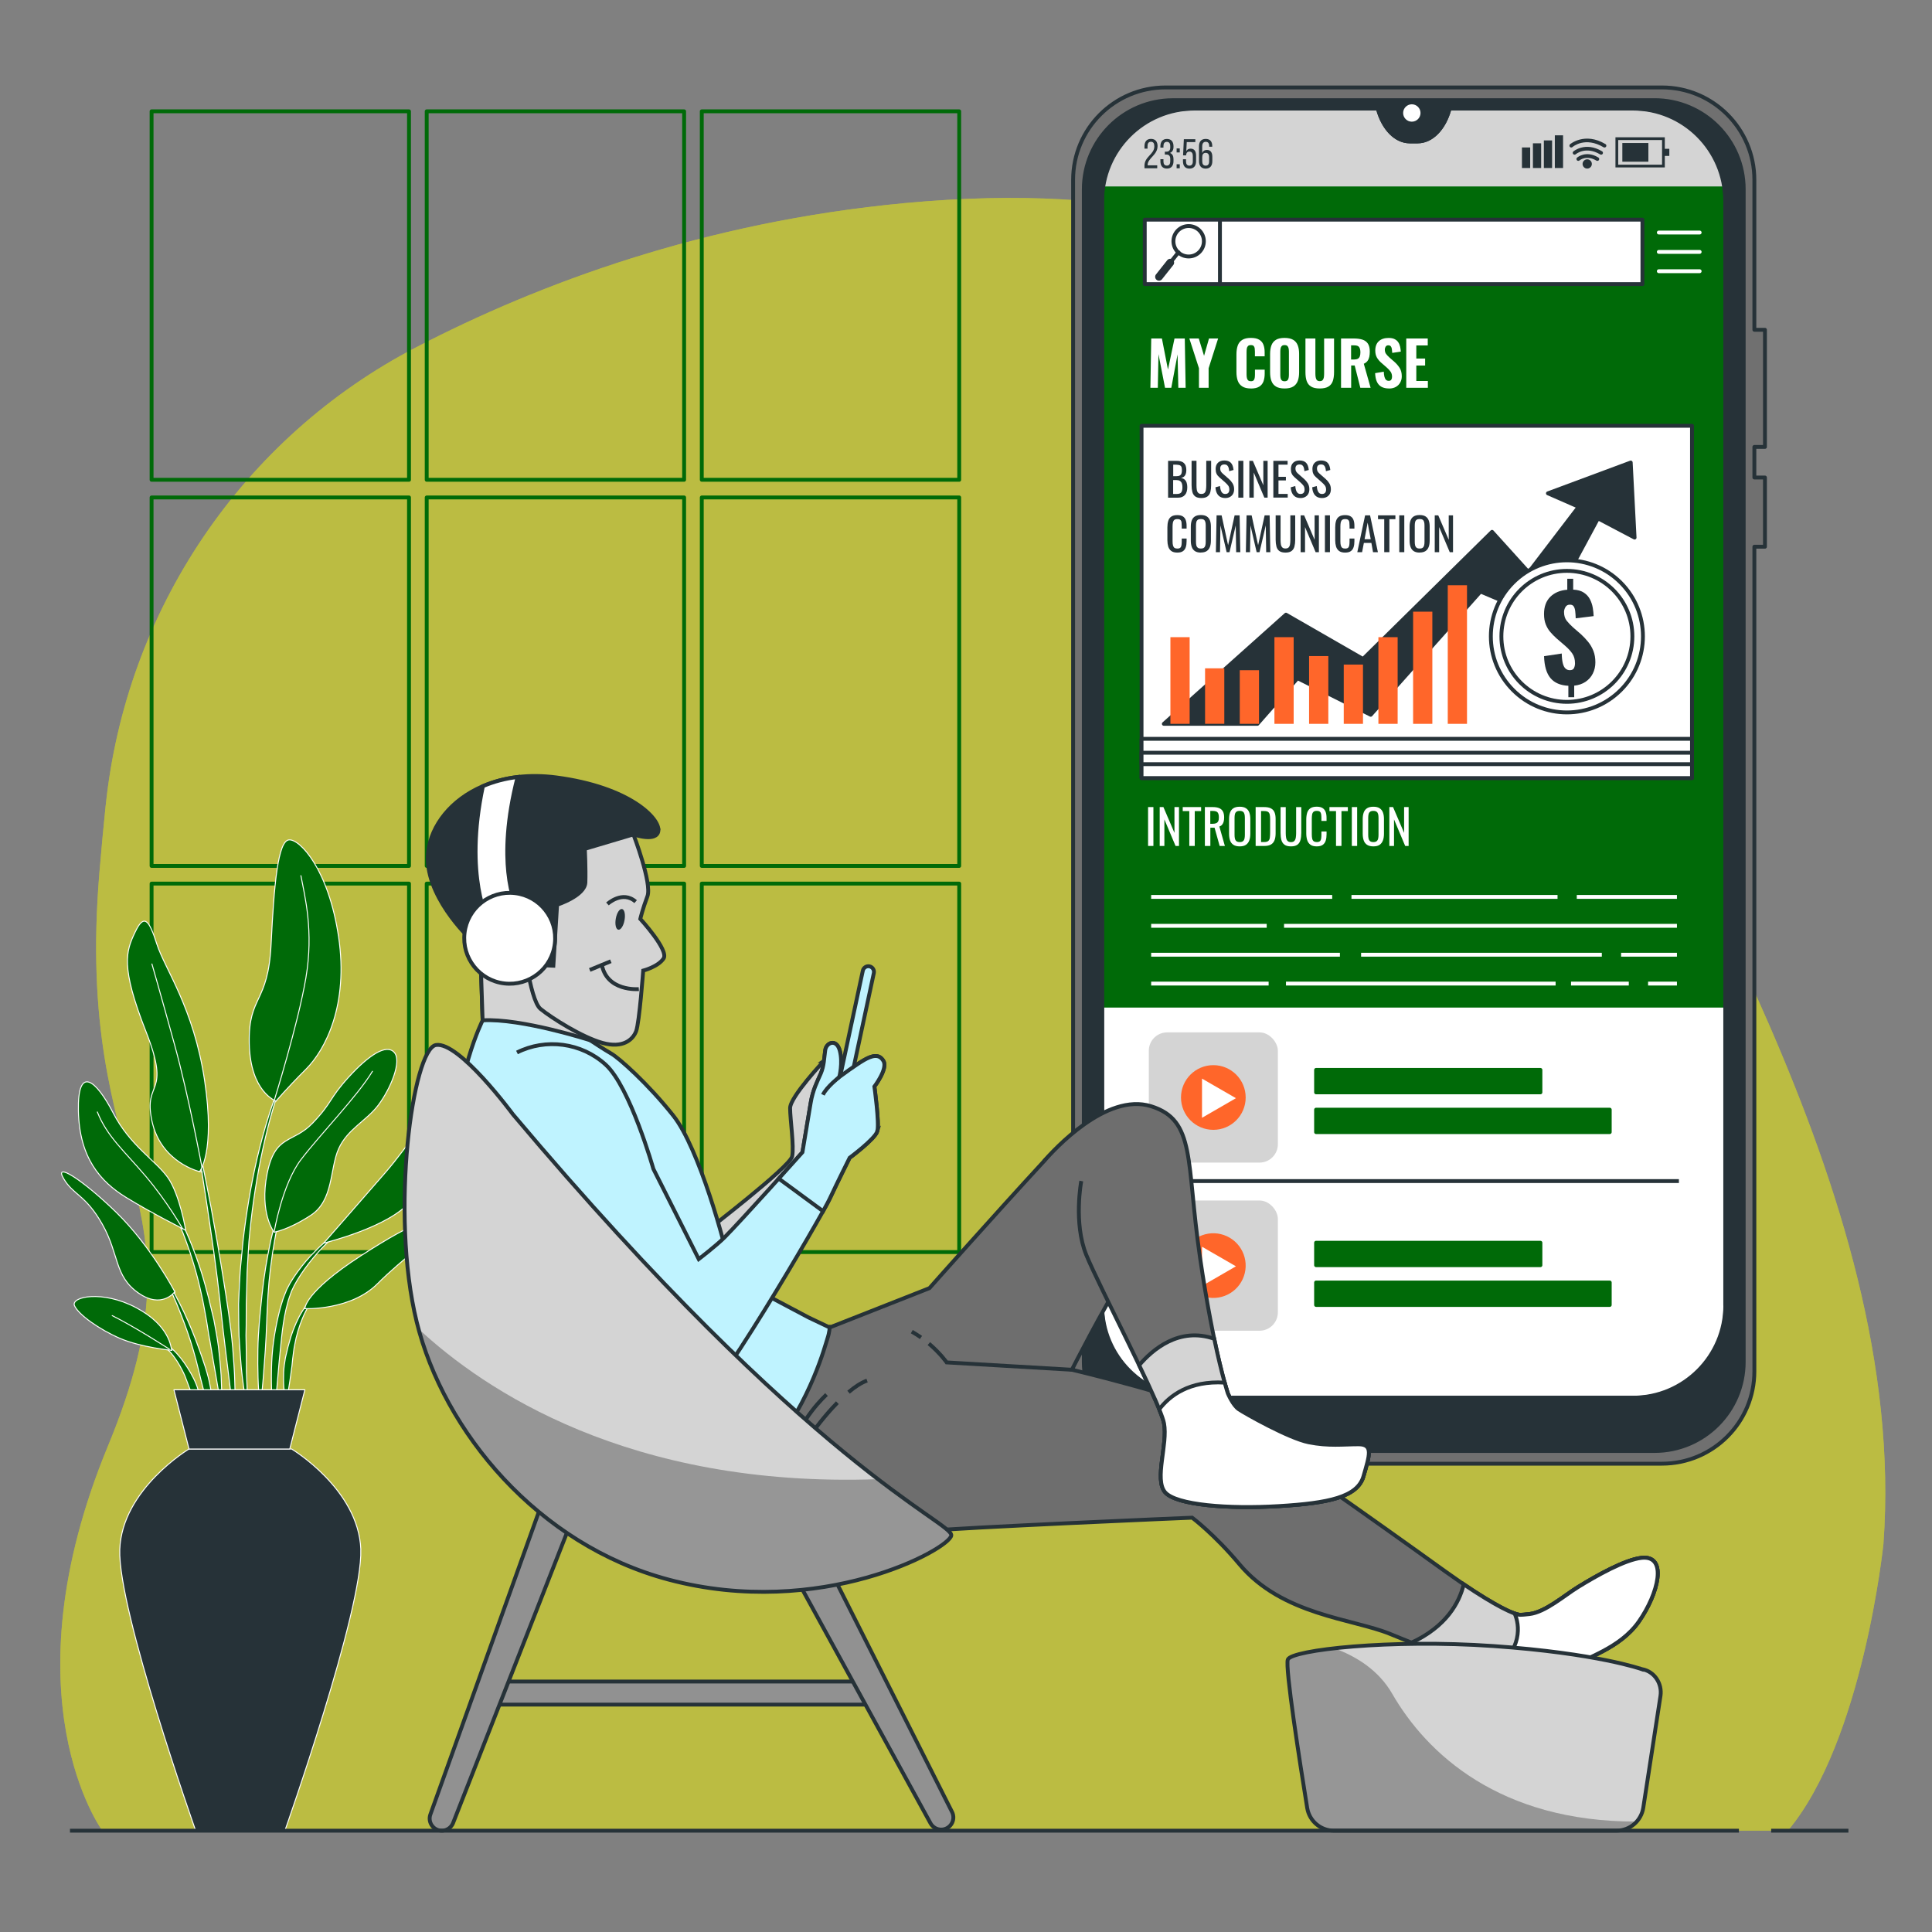 <?xml version="1.0" encoding="UTF-8"?>
<svg id="Floor" xmlns="http://www.w3.org/2000/svg" viewBox="0 0 500 500">
  <rect x="0" y="0" width="500" height="500" fill="#808080" stroke="none"/>
  <defs>
    <style>
      .cls-1 {
        fill: #bff3ff;
      }

      .cls-1, .cls-2, .cls-3, .cls-4, .cls-5, .cls-6, .cls-7, .cls-8, .cls-9, .cls-10 {
        stroke-miterlimit: 10;
      }

      .cls-1, .cls-2, .cls-3, .cls-5, .cls-6, .cls-11, .cls-12, .cls-7, .cls-13, .cls-14, .cls-15, .cls-10, .cls-16 {
        stroke: #263238;
      }

      .cls-2, .cls-17, .cls-18, .cls-11, .cls-9 {
        fill: #fff;
      }

      .cls-3, .cls-19, .cls-15, .cls-20, .cls-16 {
        fill: #263238;
      }

      .cls-4, .cls-19, .cls-18, .cls-21, .cls-8, .cls-9 {
        stroke: #fff;
      }

      .cls-4, .cls-22, .cls-7, .cls-13, .cls-14 {
        fill: none;
      }

      .cls-23 {
        fill: #ff662a;
      }

      .cls-5 {
        fill: #919191;
      }

      .cls-24 {
        opacity: .29;
      }

      .cls-19, .cls-18, .cls-11, .cls-22, .cls-21, .cls-12, .cls-13, .cls-14, .cls-25, .cls-15, .cls-16 {
        stroke-linejoin: round;
      }

      .cls-19, .cls-18, .cls-11, .cls-22, .cls-21, .cls-13, .cls-14, .cls-25, .cls-15 {
        stroke-linecap: round;
      }

      .cls-19, .cls-21, .cls-8 {
        stroke-width: .25px;
      }

      .cls-6, .cls-26 {
        fill: #d4d4d4;
      }

      .cls-27 {
        opacity: .7;
      }

      .cls-27, .cls-28 {
        fill: #bbbd42;
      }

      .cls-22, .cls-25 {
        stroke: #006a08;
      }

      .cls-21, .cls-8, .cls-25, .cls-29 {
        fill: #006a08;
      }

      .cls-12 {
        fill: #707070;
      }

      .cls-13 {
        stroke-width: 2px;
      }

      .cls-10 {
        fill: #6e6e6e;
      }
    </style>
  </defs>
  <g>
    <path class="cls-28" d="M27.35,208.53c5.22-50.56,35.34-95.31,80.46-118.71,31.8-16.5,74.51-32.39,126.29-37.25,119.92-11.24,153.64,50.22,173.88,105.68,20.24,55.46,86.19,149.15,79.45,241.33,0,0-5.25,50.97-24.73,74.2H26.49s-25.48-34.48,1.5-99.68c26.98-65.21-8.99-68.2-2.25-148.4,.51-6.12,1.05-11.83,1.6-17.17Z"/>
    <path class="cls-27" d="M27.35,208.53c5.22-50.56,35.34-95.31,80.46-118.71,31.8-16.5,74.51-32.39,126.29-37.25,119.92-11.24,153.64,50.22,173.88,105.68,20.24,55.46,86.19,149.15,79.45,241.33,0,0-5.25,50.97-24.73,74.2H26.49s-25.48-34.48,1.5-99.68c26.98-65.21-8.99-68.2-2.25-148.4,.51-6.12,1.05-11.83,1.6-17.17Z"/>
  </g>
  <g>
    <rect class="cls-22" x="39.23" y="28.81" width="66.62" height="95.36"/>
    <rect class="cls-22" x="110.43" y="28.81" width="66.62" height="95.36"/>
    <rect class="cls-22" x="181.62" y="28.81" width="66.62" height="95.36"/>
    <rect class="cls-22" x="39.23" y="128.74" width="66.62" height="95.36"/>
    <rect class="cls-22" x="110.43" y="128.74" width="66.62" height="95.36"/>
    <rect class="cls-22" x="181.62" y="128.74" width="66.62" height="95.36"/>
    <rect class="cls-22" x="39.23" y="228.68" width="66.62" height="95.36"/>
    <rect class="cls-22" x="110.43" y="228.68" width="66.62" height="95.36"/>
    <rect class="cls-22" x="181.62" y="228.68" width="66.62" height="95.36"/>
  </g>
  <g>
    <path class="cls-17" d="M446.52,43.18V346.63c0,8.33-6.75,15.08-15.08,15.08h-131.12c-8.33,0-15.08-6.75-15.08-15.08V43.17c0-8.32,6.75-15.07,15.07-15.07h56.28l.05,.17c1.4,5.05,4.63,8.33,8.21,8.33h2.05c3.58,0,6.81-3.28,8.21-8.33l.05-.17h56.26c8.33,0,15.08,6.75,15.08,15.08Z"/>
    <path class="cls-29" d="M446.52,260.77V43.18c0-8.33-6.75-15.08-15.08-15.08h-56.26l-.05,.17c-1.4,5.05-4.63,8.33-8.21,8.33h-2.05c-3.58,0-6.81-3.28-8.21-8.33l-.05-.17h-56.28c-8.32,0-15.07,6.75-15.07,15.07v217.59h161.28Z"/>
    <path class="cls-26" d="M375.12,28.27c-1.4,5.05-4.63,8.33-8.21,8.33h-2.05c-3.58,0-6.81-3.28-8.21-8.33l-.05-.17h-47.43c-11.93,0-21.82,8.73-23.62,20.15h160.69c-1.81-11.42-11.7-20.15-23.62-20.15h-47.42l-.05,.17Z"/>
    <g>
      <path class="cls-12" d="M456.77,115.66v-30.31h-2.74V46.55c0-13.21-10.71-23.92-23.92-23.92h-128.47c-13.21,0-23.92,10.71-23.92,23.92V354.88c0,13.21,10.71,23.92,23.92,23.92h128.47c13.21,0,23.92-10.71,23.92-23.92V141.49h2.74v-17.91h-2.74v-7.92h2.74Zm-10.26,222.14c0,13.21-10.71,23.92-23.92,23.92h-113.44c-13.21,0-23.92-10.71-23.92-23.92V52.01c0-13.21,10.71-23.91,23.92-23.91h47.43l.05,.17c1.4,5.05,4.63,8.33,8.21,8.33h2.05c3.58,0,6.81-3.28,8.21-8.33l.05-.17h47.42c13.21,0,23.92,10.71,23.92,23.91V337.8Z"/>
      <path class="cls-16" d="M428.2,25.93h-124.64c-12.74,0-23.07,10.33-23.07,23.07V352.44c0,12.74,10.33,23.07,23.07,23.07h124.64c12.74,0,23.07-10.33,23.07-23.07V48.99c0-12.74-10.33-23.07-23.07-23.07Zm18.32,312.72c0,12.74-10.33,23.07-23.07,23.07h-115.14c-12.74,0-23.07-10.33-23.07-23.07V51.16c0-12.74,10.32-23.06,23.06-23.06h48.29l.05,.17c1.4,5.05,4.63,8.33,8.21,8.33h2.05c3.58,0,6.81-3.28,8.21-8.33l.05-.17h48.28c12.74,0,23.07,10.33,23.07,23.07V338.65Z"/>
      <path class="cls-17" d="M367.63,29.24c0-1.24-1.01-2.25-2.25-2.25s-2.25,1.01-2.25,2.25,1.01,2.25,2.25,2.25,2.25-1.01,2.25-2.25Z"/>
      <g>
        <g>
          <path class="cls-20" d="M299.57,37.85c0,2.27-2.55,3.09-2.56,4.82v.12h2.48v.76h-3.3v-.65c0-2.43,2.55-2.91,2.55-5.03,0-.77-.26-1.18-.88-1.18s-.88,.44-.88,1.11v.67h-.79v-.61c0-1.15,.53-1.92,1.69-1.92s1.7,.75,1.7,1.91Z"/>
          <path class="cls-20" d="M303.7,37.84v.19c0,.78-.31,1.32-.91,1.55,.63,.24,.91,.81,.91,1.56v.58c0,1.15-.54,1.91-1.7,1.91s-1.69-.75-1.69-1.91v-.52h.79v.57c0,.68,.28,1.09,.88,1.09s.88-.4,.88-1.16v-.58c0-.74-.31-1.1-.95-1.12h-.45v-.75h.5c.56-.02,.9-.38,.9-1.03v-.34c0-.78-.27-1.17-.88-1.17s-.88,.42-.88,1.1v.39h-.79v-.34c0-1.15,.54-1.9,1.69-1.9s1.7,.74,1.7,1.9Z"/>
          <path class="cls-20" d="M305.32,38.41v1.04h-.81v-1.04h.81Zm0,4.1v1.04h-.81v-1.04h.81Z"/>
          <path class="cls-20" d="M307.02,39.09c.24-.41,.61-.62,1.12-.62,.97,0,1.4,.71,1.4,1.79v1.47c0,1.15-.55,1.91-1.7,1.91s-1.69-.75-1.69-1.91v-.51h.79v.56c0,.68,.28,1.09,.88,1.09s.88-.41,.88-1.09v-1.46c0-.68-.28-1.09-.88-1.09-.46,0-.77,.26-.85,.81v.17h-.79l.2-4.19h2.97v.75h-2.22l-.12,2.31Z"/>
          <path class="cls-20" d="M313.73,37.83v.14h-.79v-.19c0-.68-.28-1.08-.89-1.08s-.92,.41-.92,1.22v1.69c.2-.52,.61-.81,1.22-.81,.97,0,1.4,.7,1.4,1.79v1.14c0,1.15-.57,1.91-1.72,1.91s-1.73-.75-1.73-1.91v-3.84c0-1.19,.54-1.94,1.73-1.94s1.7,.73,1.7,1.88Zm-2.59,2.82v1.13c0,.68,.28,1.09,.89,1.09s.89-.41,.89-1.09v-1.13c0-.68-.29-1.09-.89-1.09s-.89,.41-.89,1.09Z"/>
        </g>
        <g>
          <rect class="cls-20" x="393.88" y="38.16" width="2.13" height="5.32"/>
          <rect class="cls-20" x="396.72" y="37.09" width="2.13" height="6.39"/>
          <rect class="cls-20" x="399.55" y="36.34" width="2.13" height="7.14"/>
          <rect class="cls-20" x="402.39" y="35.02" width="2.13" height="8.46"/>
          <g>
            <path class="cls-20" d="M430.85,43.33h-12.77v-7.8h12.77v7.8Zm-12.06-.71h11.35v-6.38h-11.35v6.38Z"/>
            <rect class="cls-20" x="419.86" y="37.01" width="6.74" height="4.84"/>
            <rect class="cls-20" x="430.41" y="38.51" width="1.61" height="1.84"/>
          </g>
          <path class="cls-20" d="M413.4,41.64c-.08,0-.17-.02-.24-.07-2.6-1.54-4.32-.11-4.39-.05-.2,.17-.5,.15-.67-.05-.17-.2-.15-.5,.04-.67,.09-.08,2.29-1.96,5.5-.05,.23,.13,.3,.43,.17,.65-.09,.15-.25,.23-.41,.23Z"/>
          <path class="cls-20" d="M414.36,40.03c-.08,0-.17-.02-.24-.07-3.76-2.23-6.28-.07-6.31-.05-.2,.18-.5,.15-.67-.04-.17-.2-.16-.5,.04-.67,.03-.03,3.08-2.64,7.43-.05,.23,.13,.3,.43,.17,.65-.09,.15-.25,.23-.41,.23Z"/>
          <path class="cls-20" d="M415.24,38.18c-.08,0-.17-.02-.24-.07-4.76-2.83-7.92-.17-8.05-.05-.2,.17-.5,.15-.67-.05-.17-.2-.15-.5,.04-.67,.04-.03,3.8-3.25,9.17-.05,.23,.13,.3,.43,.17,.65-.09,.15-.25,.23-.41,.23Z"/>
          <path class="cls-20" d="M411.97,42.43c0,.66-.54,1.2-1.2,1.2s-1.2-.54-1.2-1.2,.54-1.2,1.2-1.2,1.2,.54,1.2,1.2Z"/>
        </g>
      </g>
    </g>
    <g>
      <rect class="cls-11" x="295.43" y="110.19" width="142.46" height="91.17"/>
      <rect class="cls-11" x="295.43" y="191.21" width="142.46" height="10.16"/>
      <rect class="cls-11" x="295.43" y="194.81" width="142.46" height="2.96"/>
      <g>
        <path class="cls-17" d="M297.72,100.36l.22-12.76h2.76l1.57,8.05,1.69-8.05h2.66l.22,12.76h-1.89l-.2-8.65-1.62,8.65h-1.62l-1.7-8.71-.17,8.71h-1.91Z"/>
        <path class="cls-17" d="M310.29,100.36v-5.06l-2.49-7.7h2.44l1.37,4.49,1.28-4.49h2.36l-2.46,7.7v5.06h-2.5Z"/>
        <path class="cls-17" d="M323.72,100.54c-.94,0-1.69-.18-2.24-.54-.55-.36-.94-.85-1.16-1.49-.22-.64-.33-1.37-.33-2.21v-4.58c0-.88,.11-1.64,.33-2.28,.22-.63,.61-1.13,1.16-1.47,.55-.35,1.3-.52,2.24-.52s1.63,.15,2.15,.46c.52,.3,.89,.74,1.1,1.29s.32,1.2,.32,1.94v1.07h-2.52v-1.2c0-.29-.02-.57-.05-.83-.03-.26-.12-.47-.26-.63-.14-.16-.39-.24-.73-.24s-.6,.08-.76,.25c-.16,.17-.26,.39-.3,.65-.04,.27-.06,.56-.06,.89v5.8c0,.36,.03,.67,.09,.94,.06,.27,.17,.47,.33,.61,.16,.14,.4,.21,.7,.21,.34,0,.58-.08,.72-.24,.14-.16,.23-.38,.27-.65,.04-.27,.06-.56,.06-.87v-1.24h2.52v1.06c0,.75-.11,1.4-.31,1.98-.21,.57-.57,1.02-1.09,1.35-.52,.33-1.24,.5-2.17,.5Z"/>
        <path class="cls-17" d="M332.44,100.54c-.93,0-1.67-.17-2.22-.5-.55-.34-.94-.82-1.17-1.44-.24-.62-.35-1.37-.35-2.24v-4.76c0-.87,.12-1.62,.35-2.24,.24-.62,.63-1.09,1.17-1.42,.55-.33,1.29-.49,2.22-.49s1.69,.17,2.24,.5c.55,.33,.94,.8,1.18,1.42,.24,.61,.35,1.36,.35,2.23v4.76c0,.87-.12,1.62-.35,2.24-.24,.62-.63,1.1-1.18,1.44-.55,.34-1.3,.5-2.24,.5Zm0-1.87c.34,0,.58-.08,.74-.23,.16-.15,.26-.36,.31-.61,.05-.26,.08-.53,.08-.83v-6.03c0-.29-.03-.57-.08-.82-.05-.25-.16-.45-.31-.61-.16-.15-.4-.23-.74-.23-.31,0-.55,.08-.71,.23-.16,.15-.26,.35-.31,.61-.05,.25-.08,.53-.08,.82v6.03c0,.29,.02,.57,.07,.83s.15,.46,.31,.61c.16,.15,.4,.23,.72,.23Z"/>
        <path class="cls-17" d="M341.55,100.54c-.97,0-1.72-.17-2.25-.5-.54-.33-.91-.81-1.13-1.43-.22-.62-.32-1.38-.32-2.28v-8.73h2.57v9.09c0,.31,.02,.62,.07,.93,.05,.3,.15,.55,.31,.74,.16,.19,.41,.28,.75,.28s.6-.09,.76-.28c.16-.19,.26-.44,.31-.74,.04-.3,.06-.61,.06-.93v-9.09h2.57v8.73c0,.89-.11,1.65-.32,2.28-.22,.62-.59,1.1-1.13,1.43-.54,.33-1.29,.5-2.25,.5Z"/>
        <path class="cls-17" d="M347.06,100.36v-12.76h3.31c.86,0,1.6,.1,2.21,.29,.61,.19,1.09,.54,1.42,1.03,.33,.49,.5,1.18,.5,2.05,0,.52-.04,.99-.13,1.39-.09,.4-.25,.76-.47,1.06-.23,.3-.54,.54-.95,.72l1.76,6.22h-2.66l-1.46-5.78h-.91v5.78h-2.6Zm2.6-7.32h.76c.42,0,.75-.07,.99-.2,.24-.14,.41-.34,.51-.62,.1-.28,.15-.62,.15-1.03,0-.59-.11-1.04-.32-1.35-.22-.31-.62-.46-1.21-.46h-.88v3.67Z"/>
        <path class="cls-17" d="M359.5,100.54c-.79,0-1.44-.14-1.97-.43-.53-.29-.92-.72-1.19-1.31-.27-.58-.42-1.33-.46-2.23l2.24-.38c.02,.52,.08,.96,.17,1.32,.09,.35,.23,.61,.41,.79,.18,.17,.41,.26,.69,.26,.34,0,.56-.1,.69-.32,.12-.21,.18-.45,.18-.72,0-.54-.13-.98-.39-1.35-.26-.36-.6-.73-1.02-1.09l-1.32-1.15c-.47-.4-.86-.85-1.16-1.35-.3-.5-.45-1.12-.45-1.86,0-1.05,.31-1.86,.92-2.42,.61-.56,1.46-.84,2.53-.84,.64,0,1.17,.1,1.57,.31,.41,.21,.73,.49,.95,.84,.23,.35,.38,.74,.47,1.15,.09,.42,.14,.83,.17,1.24l-2.22,.33c-.02-.39-.06-.73-.1-1.02-.05-.29-.14-.53-.28-.69-.14-.17-.35-.25-.64-.25-.3,0-.53,.11-.68,.34-.15,.23-.22,.48-.22,.75,0,.45,.1,.82,.31,1.11,.2,.29,.49,.59,.84,.91l1.29,1.13c.54,.46,.99,.99,1.38,1.58,.38,.59,.57,1.33,.57,2.2,0,.6-.14,1.14-.41,1.62-.27,.48-.65,.86-1.14,1.13-.49,.27-1.06,.41-1.73,.41Z"/>
        <path class="cls-17" d="M363.94,100.36v-12.76h5.56v1.8h-2.96v3.39h2.28v1.81h-2.28v4h2.99v1.76h-5.59Z"/>
      </g>
      <g>
        <path class="cls-17" d="M297.12,218.93v-10.06h1.38v10.06h-1.38Z"/>
        <path class="cls-17" d="M300.13,218.93v-10.06h.96l2.86,6.68v-6.68h1.17v10.06h-.89l-2.89-6.87v6.87h-1.19Z"/>
        <path class="cls-17" d="M307.79,218.93v-9.02h-1.7v-1.04h4.76v1.04h-1.65v9.02h-1.4Z"/>
        <path class="cls-17" d="M311.82,218.93v-10.06h2.03c.67,0,1.23,.09,1.66,.27,.44,.18,.76,.46,.98,.86,.21,.39,.32,.91,.32,1.55,0,.39-.04,.74-.12,1.06-.08,.32-.22,.59-.4,.81-.18,.22-.42,.38-.72,.48l1.43,5.04h-1.35l-1.32-4.72h-1.09v4.72h-1.4Zm1.4-5.73h.53c.4,0,.72-.05,.97-.15,.25-.1,.43-.27,.55-.51,.12-.24,.17-.58,.17-1.01,0-.59-.11-1.01-.32-1.27s-.64-.39-1.28-.39h-.62v3.33Z"/>
        <path class="cls-17" d="M320.84,219.04c-.68,0-1.22-.13-1.63-.4-.41-.27-.7-.64-.87-1.14-.17-.49-.26-1.07-.26-1.73v-3.81c0-.66,.09-1.23,.27-1.71,.18-.48,.47-.84,.87-1.09,.4-.25,.94-.38,1.62-.38s1.22,.13,1.61,.39c.4,.26,.69,.62,.86,1.09,.18,.47,.27,1.04,.27,1.7v3.83c0,.65-.09,1.23-.27,1.71-.18,.49-.47,.87-.86,1.14-.4,.27-.94,.4-1.61,.4Zm0-1.11c.37,0,.65-.08,.84-.23,.19-.15,.32-.37,.39-.65,.07-.28,.1-.6,.1-.98v-4.41c0-.37-.03-.69-.1-.96-.07-.27-.19-.48-.39-.62-.19-.14-.47-.22-.84-.22s-.66,.07-.85,.22c-.19,.14-.33,.35-.39,.62-.07,.27-.1,.59-.1,.96v4.41c0,.37,.03,.7,.1,.98,.07,.28,.2,.49,.39,.65,.19,.15,.48,.23,.85,.23Z"/>
        <path class="cls-17" d="M324.96,218.93v-10.06h2.19c.75,0,1.34,.11,1.77,.34,.43,.23,.75,.57,.93,1.03,.19,.46,.28,1.02,.28,1.7v3.7c0,.71-.09,1.31-.28,1.8-.19,.49-.49,.86-.91,1.11-.42,.25-.98,.38-1.68,.38h-2.3Zm1.4-1.01h.8c.51,0,.88-.1,1.09-.3,.22-.2,.35-.49,.39-.87,.05-.38,.07-.84,.07-1.38v-3.27c0-.52-.03-.94-.1-1.27-.07-.32-.21-.56-.43-.71-.22-.15-.58-.22-1.06-.22h-.76v8.01Z"/>
        <path class="cls-17" d="M334.1,219.04c-.73,0-1.29-.14-1.68-.43-.39-.29-.65-.7-.8-1.22-.14-.53-.21-1.14-.21-1.84v-6.67h1.34v6.73c0,.43,.03,.82,.09,1.18,.06,.36,.18,.64,.38,.84,.19,.21,.49,.31,.88,.31s.69-.1,.88-.31c.19-.21,.31-.49,.37-.84,.06-.36,.09-.75,.09-1.18v-6.73h1.33v6.67c0,.7-.07,1.32-.21,1.84-.14,.53-.4,.93-.79,1.22-.39,.29-.94,.43-1.67,.43Z"/>
        <path class="cls-17" d="M340.77,219.04c-.71,0-1.27-.15-1.66-.45-.39-.3-.67-.7-.82-1.21s-.23-1.07-.23-1.69v-3.55c0-.68,.08-1.27,.23-1.78,.15-.5,.43-.9,.82-1.17,.39-.28,.95-.42,1.66-.42,.63,0,1.13,.12,1.5,.35,.37,.23,.63,.56,.8,.99,.16,.43,.24,.95,.24,1.55v.8h-1.33v-.71c0-.37-.02-.7-.06-.99-.04-.29-.14-.51-.3-.66-.17-.16-.44-.24-.83-.24s-.69,.08-.87,.25c-.18,.17-.3,.41-.35,.72-.05,.31-.08,.67-.08,1.09v3.99c0,.51,.04,.9,.12,1.2,.08,.29,.22,.5,.41,.63,.19,.12,.45,.19,.77,.19,.38,0,.65-.09,.82-.25,.17-.17,.27-.4,.31-.7,.04-.3,.06-.65,.06-1.04v-.75h1.33v.75c0,.61-.07,1.15-.22,1.62-.15,.47-.41,.83-.77,1.09-.36,.26-.88,.39-1.54,.39Z"/>
        <path class="cls-17" d="M345.76,218.93v-9.02h-1.7v-1.04h4.76v1.04h-1.65v9.02h-1.4Z"/>
        <path class="cls-17" d="M349.85,218.93v-10.06h1.38v10.06h-1.38Z"/>
        <path class="cls-17" d="M355.43,219.04c-.68,0-1.22-.13-1.63-.4-.41-.27-.7-.64-.87-1.14-.17-.49-.26-1.07-.26-1.73v-3.81c0-.66,.09-1.23,.27-1.71,.18-.48,.47-.84,.87-1.09,.4-.25,.94-.38,1.62-.38s1.22,.13,1.61,.39c.4,.26,.69,.62,.86,1.09,.18,.47,.27,1.04,.27,1.7v3.83c0,.65-.09,1.23-.27,1.71-.18,.49-.47,.87-.86,1.14-.4,.27-.94,.4-1.61,.4Zm0-1.11c.37,0,.65-.08,.84-.23,.19-.15,.32-.37,.39-.65,.07-.28,.1-.6,.1-.98v-4.41c0-.37-.03-.69-.1-.96-.07-.27-.19-.48-.39-.62-.19-.14-.47-.22-.84-.22s-.66,.07-.85,.22c-.19,.14-.33,.35-.39,.62-.07,.27-.1,.59-.1,.96v4.41c0,.37,.03,.7,.1,.98,.07,.28,.2,.49,.39,.65,.19,.15,.48,.23,.85,.23Z"/>
        <path class="cls-17" d="M359.56,218.93v-10.06h.96l2.86,6.68v-6.68h1.17v10.06h-.89l-2.89-6.87v6.87h-1.19Z"/>
      </g>
      <g>
        <path class="cls-20" d="M302.3,128.79v-9.53h2.19c.43,0,.81,.05,1.12,.14,.32,.09,.58,.24,.79,.44,.21,.2,.37,.44,.47,.75,.1,.3,.15,.66,.15,1.06s-.05,.73-.15,1.02c-.1,.29-.25,.51-.45,.68-.2,.16-.46,.27-.77,.32,.38,.09,.69,.23,.93,.44,.24,.21,.41,.47,.52,.8,.11,.33,.17,.72,.17,1.17,0,.41-.05,.78-.14,1.12-.09,.34-.24,.62-.44,.86-.2,.24-.45,.42-.76,.55-.31,.13-.68,.19-1.1,.19h-2.54Zm1.33-5.55h.79c.38,0,.67-.05,.88-.16,.21-.11,.36-.28,.45-.51,.09-.24,.13-.54,.13-.92,0-.44-.07-.76-.2-.95-.13-.2-.34-.32-.62-.37-.28-.05-.65-.08-1.11-.08h-.32v2.99Zm0,4.6h.89c.6,0,.99-.14,1.19-.42,.2-.28,.3-.73,.3-1.35,0-.4-.05-.74-.16-1.01-.11-.27-.27-.47-.51-.61-.23-.14-.54-.21-.94-.21h-.79v3.59Z"/>
        <path class="cls-20" d="M310.92,128.89c-.69,0-1.22-.14-1.59-.41-.37-.27-.62-.66-.75-1.16-.13-.5-.2-1.08-.2-1.75v-6.32h1.27v6.37c0,.41,.03,.78,.08,1.12,.05,.34,.17,.6,.36,.8,.18,.2,.46,.29,.83,.29s.65-.1,.83-.29c.18-.2,.3-.46,.35-.8,.05-.34,.08-.71,.08-1.12v-6.37h1.26v6.32c0,.67-.07,1.25-.2,1.75-.13,.5-.38,.88-.75,1.16-.36,.27-.89,.41-1.58,.41Z"/>
        <path class="cls-20" d="M317.09,128.89c-.55,0-1-.12-1.37-.35-.36-.24-.64-.56-.83-.98-.19-.42-.3-.9-.33-1.45l1.18-.32c.02,.34,.08,.66,.16,.98,.08,.31,.22,.57,.41,.77,.19,.2,.45,.3,.79,.3s.61-.1,.78-.29,.27-.47,.27-.83c0-.43-.1-.78-.29-1.04-.2-.26-.44-.53-.74-.79l-1.6-1.41c-.31-.27-.54-.57-.69-.9-.15-.33-.22-.73-.22-1.21,0-.7,.2-1.24,.6-1.62,.4-.38,.94-.58,1.63-.58,.38,0,.71,.05,.99,.15,.29,.1,.52,.25,.72,.45,.19,.2,.35,.46,.46,.77,.11,.31,.19,.67,.23,1.09l-1.13,.31c-.02-.31-.07-.6-.14-.86-.07-.26-.19-.47-.37-.64s-.43-.24-.76-.24-.59,.09-.77,.26c-.18,.18-.28,.44-.28,.78,0,.29,.05,.53,.15,.72,.1,.19,.26,.38,.48,.58l1.61,1.41c.36,.31,.68,.69,.95,1.12,.27,.44,.41,.95,.41,1.55,0,.47-.1,.88-.29,1.22-.2,.34-.46,.6-.81,.78-.34,.18-.74,.27-1.18,.27Z"/>
        <path class="cls-20" d="M320.48,128.79v-9.53h1.3v9.53h-1.3Z"/>
        <path class="cls-20" d="M323.33,128.79v-9.53h.91l2.71,6.33v-6.33h1.11v9.53h-.85l-2.74-6.5v6.5h-1.13Z"/>
        <path class="cls-20" d="M329.54,128.79v-9.53h3.69v.99h-2.36v3.15h1.92v.94h-1.92v3.49h2.39v.95h-3.72Z"/>
        <path class="cls-20" d="M336.57,128.89c-.55,0-1-.12-1.37-.35-.36-.24-.64-.56-.83-.98-.19-.42-.3-.9-.33-1.45l1.18-.32c.02,.34,.08,.66,.16,.98,.08,.31,.22,.57,.41,.77,.19,.2,.45,.3,.79,.3s.61-.1,.78-.29,.26-.47,.26-.83c0-.43-.1-.78-.29-1.04-.2-.26-.44-.53-.74-.79l-1.6-1.41c-.31-.27-.54-.57-.69-.9-.15-.33-.22-.73-.22-1.21,0-.7,.2-1.24,.6-1.62,.4-.38,.94-.58,1.63-.58,.38,0,.71,.05,.99,.15,.29,.1,.52,.25,.72,.45,.19,.2,.35,.46,.46,.77,.11,.31,.19,.67,.23,1.09l-1.13,.31c-.02-.31-.07-.6-.14-.86-.07-.26-.19-.47-.37-.64s-.43-.24-.76-.24-.59,.09-.77,.26c-.18,.18-.28,.44-.28,.78,0,.29,.05,.53,.15,.72,.1,.19,.26,.38,.48,.58l1.61,1.41c.36,.31,.68,.69,.95,1.12,.27,.44,.41,.95,.41,1.55,0,.47-.1,.88-.29,1.22-.2,.34-.46,.6-.81,.78-.34,.18-.74,.27-1.18,.27Z"/>
        <path class="cls-20" d="M342.13,128.89c-.55,0-1-.12-1.37-.35-.36-.24-.64-.56-.83-.98-.19-.42-.3-.9-.33-1.45l1.18-.32c.02,.34,.08,.66,.16,.98,.08,.31,.22,.57,.41,.77,.19,.2,.45,.3,.79,.3s.61-.1,.78-.29,.27-.47,.27-.83c0-.43-.1-.78-.29-1.04-.2-.26-.44-.53-.74-.79l-1.6-1.41c-.31-.27-.54-.57-.69-.9-.15-.33-.22-.73-.22-1.21,0-.7,.2-1.24,.6-1.62,.4-.38,.94-.58,1.63-.58,.38,0,.71,.05,.99,.15,.29,.1,.52,.25,.72,.45,.19,.2,.35,.46,.46,.77,.11,.31,.19,.67,.23,1.09l-1.13,.31c-.02-.31-.07-.6-.14-.86-.07-.26-.19-.47-.37-.64-.18-.16-.43-.24-.76-.24s-.59,.09-.77,.26c-.18,.18-.28,.44-.28,.78,0,.29,.05,.53,.15,.72,.1,.19,.26,.38,.48,.58l1.61,1.41c.36,.31,.68,.69,.95,1.12,.27,.44,.41,.95,.41,1.55,0,.47-.1,.88-.29,1.22-.2,.34-.46,.6-.81,.78-.34,.18-.74,.27-1.18,.27Z"/>
        <path class="cls-20" d="M304.69,143.01c-.67,0-1.2-.14-1.57-.42-.37-.28-.63-.66-.78-1.14-.14-.48-.22-1.01-.22-1.6v-3.36c0-.64,.07-1.2,.22-1.68,.14-.48,.4-.85,.78-1.11,.37-.26,.9-.39,1.57-.39,.6,0,1.07,.11,1.42,.33,.35,.22,.6,.53,.75,.94,.15,.41,.23,.9,.23,1.47v.75h-1.26v-.67c0-.35-.02-.66-.05-.94s-.13-.48-.29-.63c-.16-.15-.42-.22-.79-.22s-.65,.08-.82,.24c-.17,.16-.28,.39-.34,.68-.05,.29-.08,.64-.08,1.03v3.78c0,.48,.04,.86,.12,1.13,.08,.28,.21,.48,.39,.59,.18,.12,.42,.18,.73,.18,.36,0,.62-.08,.78-.24,.16-.16,.25-.38,.29-.66,.04-.28,.06-.61,.06-.99v-.71h1.26v.71c0,.58-.07,1.09-.21,1.53-.14,.44-.38,.79-.73,1.03-.34,.25-.83,.37-1.46,.37Z"/>
        <path class="cls-20" d="M310.79,143.01c-.64,0-1.16-.13-1.54-.38-.38-.25-.66-.61-.82-1.08-.17-.47-.25-1.01-.25-1.64v-3.61c0-.63,.08-1.17,.25-1.62,.17-.45,.44-.8,.82-1.03,.38-.24,.89-.36,1.53-.36s1.15,.12,1.53,.36c.38,.24,.65,.59,.82,1.03,.17,.45,.25,.98,.25,1.61v3.62c0,.62-.08,1.16-.25,1.62-.17,.46-.44,.82-.82,1.08-.38,.25-.89,.38-1.53,.38Zm0-1.05c.35,0,.62-.07,.8-.22,.18-.14,.3-.35,.36-.61,.06-.26,.09-.57,.09-.92v-4.18c0-.35-.03-.66-.09-.91s-.18-.45-.36-.59c-.18-.14-.45-.21-.8-.21s-.62,.07-.81,.21c-.18,.14-.31,.33-.37,.59s-.09,.56-.09,.91v4.18c0,.35,.03,.66,.09,.92,.06,.26,.19,.47,.37,.61,.18,.15,.45,.22,.81,.22Z"/>
        <path class="cls-20" d="M314.67,142.9l.18-9.53h1.3l1.68,7.73,1.69-7.73h1.29l.18,9.53h-1.07l-.11-6.92-1.61,6.92h-.75l-1.6-6.92-.11,6.92h-1.08Z"/>
        <path class="cls-20" d="M322.43,142.9l.18-9.53h1.31l1.68,7.73,1.69-7.73h1.29l.18,9.53h-1.07l-.11-6.92-1.61,6.92h-.75l-1.6-6.92-.11,6.92h-1.08Z"/>
        <path class="cls-20" d="M332.68,143.01c-.69,0-1.22-.14-1.59-.41-.37-.27-.62-.66-.75-1.16-.13-.5-.2-1.08-.2-1.75v-6.32h1.27v6.37c0,.41,.03,.78,.08,1.12,.05,.34,.17,.6,.36,.8,.18,.2,.46,.29,.83,.29s.65-.1,.83-.29c.18-.2,.3-.46,.35-.8,.05-.34,.08-.71,.08-1.12v-6.37h1.26v6.32c0,.67-.07,1.25-.2,1.75-.13,.5-.38,.88-.75,1.16-.36,.27-.89,.41-1.58,.41Z"/>
        <path class="cls-20" d="M336.6,142.9v-9.53h.91l2.71,6.33v-6.33h1.11v9.53h-.85l-2.74-6.5v6.5h-1.13Z"/>
        <path class="cls-20" d="M342.89,142.9v-9.53h1.3v9.53h-1.3Z"/>
        <path class="cls-20" d="M348.12,143.01c-.67,0-1.2-.14-1.57-.42-.37-.28-.63-.66-.78-1.14-.14-.48-.22-1.01-.22-1.6v-3.36c0-.64,.07-1.2,.22-1.68,.14-.48,.4-.85,.78-1.11,.37-.26,.9-.39,1.57-.39,.6,0,1.07,.11,1.42,.33,.35,.22,.6,.53,.75,.94,.15,.41,.23,.9,.23,1.47v.75h-1.26v-.67c0-.35-.02-.66-.05-.94s-.13-.48-.29-.63c-.16-.15-.42-.22-.79-.22s-.65,.08-.82,.24c-.17,.16-.28,.39-.34,.68-.05,.29-.08,.64-.08,1.03v3.78c0,.48,.04,.86,.12,1.13,.08,.28,.21,.48,.39,.59,.18,.12,.42,.18,.73,.18,.36,0,.62-.08,.78-.24,.16-.16,.25-.38,.29-.66,.04-.28,.06-.61,.06-.99v-.71h1.26v.71c0,.58-.07,1.09-.21,1.53-.14,.44-.38,.79-.73,1.03-.34,.25-.83,.37-1.46,.37Z"/>
        <path class="cls-20" d="M351.27,142.9l2.02-9.53h1.28l2.03,9.53h-1.26l-.43-2.4h-1.94l-.46,2.4h-1.25Zm1.88-3.35h1.59l-.8-4.29-.79,4.29Z"/>
        <path class="cls-20" d="M358.24,142.9v-8.54h-1.61v-.99h4.5v.99h-1.56v8.54h-1.33Z"/>
        <path class="cls-20" d="M362.13,142.9v-9.53h1.3v9.53h-1.3Z"/>
        <path class="cls-20" d="M367.41,143.01c-.64,0-1.16-.13-1.54-.38-.38-.25-.66-.61-.82-1.08-.17-.47-.25-1.01-.25-1.64v-3.61c0-.63,.08-1.17,.25-1.62,.17-.45,.44-.8,.82-1.03,.38-.24,.89-.36,1.53-.36s1.15,.12,1.53,.36c.38,.24,.65,.59,.82,1.03,.17,.45,.25,.98,.25,1.61v3.62c0,.62-.08,1.16-.25,1.62-.17,.46-.44,.82-.82,1.08-.38,.25-.89,.38-1.53,.38Zm0-1.05c.35,0,.62-.07,.8-.22,.18-.14,.3-.35,.36-.61,.06-.26,.09-.57,.09-.92v-4.18c0-.35-.03-.66-.09-.91-.06-.25-.18-.45-.36-.59-.18-.14-.45-.21-.8-.21s-.62,.07-.81,.21c-.18,.14-.31,.33-.37,.59s-.09,.56-.09,.91v4.18c0,.35,.03,.66,.09,.92,.06,.26,.19,.47,.37,.61,.18,.15,.45,.22,.81,.22Z"/>
        <path class="cls-20" d="M371.31,142.9v-9.53h.91l2.71,6.33v-6.33h1.11v9.53h-.85l-2.74-6.5v6.5h-1.13Z"/>
      </g>
      <g>
        <line class="cls-4" x1="408.07" y1="232.12" x2="433.99" y2="232.12"/>
        <line class="cls-4" x1="349.76" y1="232.12" x2="403.09" y2="232.12"/>
        <line class="cls-4" x1="297.92" y1="232.12" x2="344.77" y2="232.12"/>
        <line class="cls-4" x1="332.31" y1="239.6" x2="433.99" y2="239.6"/>
        <line class="cls-4" x1="297.92" y1="239.6" x2="327.82" y2="239.6"/>
        <line class="cls-4" x1="419.54" y1="247.08" x2="433.99" y2="247.08"/>
        <line class="cls-4" x1="352.25" y1="247.08" x2="414.55" y2="247.08"/>
        <line class="cls-4" x1="297.92" y1="247.08" x2="346.77" y2="247.08"/>
        <line class="cls-4" x1="426.52" y1="254.55" x2="433.99" y2="254.55"/>
        <line class="cls-4" x1="406.58" y1="254.55" x2="421.53" y2="254.55"/>
        <line class="cls-4" x1="332.81" y1="254.55" x2="402.59" y2="254.55"/>
        <line class="cls-4" x1="297.92" y1="254.55" x2="328.32" y2="254.55"/>
      </g>
      <polygon class="cls-15" points="422.03 119.7 400.6 127.67 408.57 131.16 395.61 148.11 386.14 137.64 352.75 170.54 332.81 159.07 301.2 187.33 325.41 187.33 335.8 175.52 354.74 184.99 383.15 153.09 399.6 160.07 413.56 134.15 423.03 139.13 422.03 119.7"/>
      <g>
        <circle class="cls-11" cx="405.51" cy="164.69" r="19.68" transform="translate(2.32 334.98) rotate(-45)"/>
        <circle class="cls-11" cx="405.51" cy="164.69" r="16.95"/>
        <path class="cls-20" d="M405.89,180.44v-2.96c-2.06-.1-3.6-.76-4.63-1.99-1.03-1.23-1.58-3.12-1.66-5.67l4.58-.69c.02,1.04,.11,1.88,.27,2.51,.16,.64,.39,1.1,.7,1.38,.31,.28,.68,.42,1.12,.42,.56,0,.92-.19,1.09-.57,.17-.38,.25-.78,.25-1.2,0-1-.23-1.84-.7-2.53-.47-.69-1.11-1.38-1.93-2.08l-2.13-1.83c-.6-.54-1.14-1.09-1.63-1.66-.49-.57-.88-1.23-1.18-1.98-.3-.75-.45-1.64-.45-2.68,0-1.9,.54-3.38,1.63-4.46,1.09-1.08,2.55-1.69,4.39-1.83v-2.84h1.53v2.81c1.16,.06,2.08,.32,2.78,.79,.7,.47,1.22,1.05,1.57,1.74,.35,.69,.59,1.42,.72,2.19,.13,.77,.2,1.48,.22,2.14l-4.64,.57c-.02-.72-.07-1.35-.13-1.89-.07-.54-.21-.95-.42-1.24-.21-.29-.54-.42-1-.4-.5,0-.87,.21-1.11,.63-.24,.42-.36,.84-.36,1.26,0,.96,.24,1.73,.73,2.32,.49,.59,1.02,1.14,1.6,1.66l2.04,1.77c.68,.62,1.3,1.28,1.87,1.98,.57,.7,1.02,1.48,1.36,2.34,.34,.86,.51,1.85,.51,2.96,0,1.06-.22,2.03-.66,2.9-.44,.88-1.07,1.59-1.89,2.14-.82,.55-1.8,.88-2.93,1v2.99h-1.53Z"/>
      </g>
      <rect class="cls-23" x="302.9" y="164.9" width="4.98" height="22.43"/>
      <rect class="cls-23" x="311.87" y="172.96" width="4.98" height="14.36"/>
      <rect class="cls-23" x="320.85" y="173.45" width="4.98" height="13.88"/>
      <rect class="cls-23" x="329.82" y="164.9" width="4.98" height="22.43"/>
      <rect class="cls-23" x="338.79" y="169.79" width="4.98" height="17.54"/>
      <rect class="cls-23" x="347.76" y="171.99" width="4.98" height="15.34"/>
      <rect class="cls-23" x="356.73" y="164.9" width="4.98" height="22.43"/>
      <rect class="cls-23" x="365.71" y="158.3" width="4.98" height="29.03"/>
      <rect class="cls-23" x="374.68" y="151.46" width="4.98" height="35.87"/>
      <rect class="cls-25" x="340.6" y="276.89" width="58.06" height="5.81"/>
      <rect class="cls-25" x="340.6" y="287.18" width="76" height="5.81"/>
      <rect class="cls-25" x="340.6" y="321.62" width="58.06" height="5.81"/>
      <rect class="cls-25" x="340.6" y="331.91" width="76" height="5.81"/>
      <g>
        <rect class="cls-26" x="297.31" y="267.18" width="33.4" height="33.7" rx="4.75" ry="4.75"/>
        <g>
          <circle class="cls-23" cx="314.01" cy="284.03" r="8.37"/>
          <polygon class="cls-9" points="318.86 284.21 311.58 280.01 311.58 288.42 318.86 284.21"/>
        </g>
      </g>
      <g>
        <rect class="cls-26" x="297.31" y="310.69" width="33.4" height="33.7" rx="4.75" ry="4.75"/>
        <g>
          <circle class="cls-23" cx="314.01" cy="327.54" r="8.37" transform="translate(-115.09 475.05) rotate(-65.18)"/>
          <polygon class="cls-9" points="318.86 327.72 311.58 323.52 311.58 331.93 318.86 327.72"/>
        </g>
      </g>
      <line class="cls-7" x1="299.1" y1="305.66" x2="434.5" y2="305.66"/>
    </g>
    <line class="cls-18" x1="429.3" y1="60.18" x2="439.87" y2="60.18"/>
    <line class="cls-18" x1="429.3" y1="65.19" x2="439.87" y2="65.19"/>
    <line class="cls-18" x1="429.3" y1="70.19" x2="439.87" y2="70.19"/>
    <g>
      <rect class="cls-11" x="296.26" y="56.85" width="128.8" height="16.68"/>
      <g>
        <path class="cls-11" d="M311.56,62.44c0-2.18-1.76-3.94-3.94-3.94s-3.94,1.77-3.94,3.94,1.76,3.94,3.94,3.94,3.94-1.77,3.94-3.94Z"/>
        <line class="cls-13" x1="302.86" y1="67.97" x2="299.95" y2="71.64"/>
        <line class="cls-14" x1="304.99" y1="65.29" x2="302.86" y2="67.97"/>
      </g>
      <line class="cls-11" x1="315.72" y1="56.96" x2="315.72" y2="73.61"/>
    </g>
  </g>
  <g>
    <g>
      <g>
        <path class="cls-8" d="M73.34,279.09h0c.02-.05,0-.11-.05-.13-.05-.02-.1,0-.13,.05-2.89,6.66-4.91,13.66-6.61,20.71-1.63,7.08-2.82,14.25-3.65,21.47l-.52,5.43c-.08,.91-.18,1.81-.24,2.72l-.15,2.72c-.08,1.82-.19,3.63-.24,5.45l.05,5.45,.06,2.73c.04,.91,.11,1.82,.17,2.72,.14,1.81,.25,3.63,.41,5.44,.35,3.62,.89,7.21,1.45,10.79,0,.05,.05,.08,.09,.08,.05,0,.1-.04,.1-.1h0c0-1.82-.09-3.63-.13-5.44-.05-1.81-.21-3.61-.18-5.42,0-1.81-.04-3.61-.06-5.41l-.05-2.7,.05-2.7,.02-5.4,.15-5.4,.06-2.7c.03-.9,.1-1.8,.15-2.7l.33-5.4c.63-7.18,1.62-14.34,3.06-21.42,1.44-7.07,3.21-14.11,5.85-20.84Z"/>
        <path class="cls-8" d="M74.11,307.35s-.01-.1-.06-.12c-.05-.02-.1,0-.12,.06-1.56,4.49-2.8,9.08-3.85,13.73-1,4.65-1.79,9.36-2.27,14.11-.48,4.73-1.01,9.46-1.07,14.22-.07,4.75,0,9.51,.51,14.26,0,.04,.04,.08,.09,.09,.05,0,.1-.03,.11-.09,.55-4.74,.88-9.46,1.21-14.18,.34-4.72,.38-9.45,.69-14.17,.29-4.71,.88-9.39,1.69-14.05,.79-4.66,1.78-9.3,3.09-13.85Z"/>
        <path class="cls-8" d="M89.78,317.29s-.09-.06-.13-.03c-3.92,2.48-7.42,5.61-10.48,9.13-1.5,1.79-2.9,3.66-4.1,5.7l-.84,1.59-.66,1.65c-.24,.55-.4,1.11-.57,1.67-.17,.56-.36,1.12-.51,1.69-1.18,4.54-1.96,9.17-2.17,13.82-.19,4.65-.1,9.3,.52,13.92,0,.04,.04,.08,.09,.08,.05,0,.1-.04,.1-.09l1.19-13.78c.48-4.56,.77-9.14,1.75-13.59,.12-.55,.28-1.1,.42-1.65,.14-.55,.28-1.1,.48-1.62l.56-1.59,.72-1.5c1.06-1.99,2.36-3.9,3.75-5.7,2.8-3.61,6.09-6.9,9.84-9.58h0s.05-.09,.03-.13Z"/>
        <path class="cls-8" d="M82.2,334.99c-2.14,1.38-3.56,3.55-4.76,5.73-1.14,2.23-2.05,4.59-2.67,7.02-.19,.6-.34,1.21-.47,1.82l-.43,1.83c-.22,1.23-.39,2.47-.46,3.72-.02,1.25-.05,2.5,.03,3.75,.1,1.25,.25,2.49,.49,3.72,0,.04,.04,.07,.08,.08,.05,.01,.1-.02,.11-.08,.3-1.23,.5-2.45,.66-3.66,.19-1.21,.38-2.42,.53-3.62,.18-1.2,.34-2.4,.43-3.61,.17-1.19,.26-2.42,.52-3.6,.42-2.39,1.11-4.72,2.04-6.95,.93-2.21,2.14-4.42,4-5.97h.01s.05-.1,.02-.14c-.03-.04-.09-.06-.13-.03Z"/>
        <path class="cls-8" d="M60.22,348.8c-.52-6.12-1.52-12.17-2.48-18.23-.96-6.05-2.01-12.09-3.12-18.11-1.15-6.02-2.35-12.02-3.64-18.01-.01-.05-.06-.08-.11-.07-.05,0-.09,.06-.08,.11,1.05,6.03,1.99,12.08,2.89,18.13,.92,6.05,1.78,12.1,2.55,18.17,.75,6.07,1.33,12.15,2.09,18.21l2.24,18.21s.04,.08,.09,.08c.05,0,.1-.04,.1-.09,.07-1.53,.07-3.07,.11-4.61,.01-1.54-.06-3.07-.09-4.6-.06-3.07-.32-6.13-.55-9.19Z"/>
        <path class="cls-8" d="M56.56,348.71c-.33-2.42-.77-4.83-1.23-7.23l-.86-3.57c-.28-1.19-.55-2.38-.9-3.56-1.22-4.74-2.78-9.4-4.68-13.91l-.73-1.68-.82-1.65c-.52-1.11-1.15-2.17-1.74-3.23-1.28-2.08-2.61-4.17-4.42-5.85-.04-.03-.09-.03-.13,0-.04,.04-.04,.1,0,.13h0c1.67,1.74,2.89,3.88,4.04,6,.53,1.09,1.09,2.16,1.55,3.28l.72,1.66,.64,1.7c1.69,4.53,3.05,9.18,4.08,13.92,.56,2.35,.93,4.75,1.38,7.12l.57,3.59c.21,1.19,.46,2.38,.63,3.58,.38,2.39,.82,4.78,1.24,7.17,.37,2.4,.81,4.79,1.31,7.19,0,.04,.05,.08,.09,.08,.05,0,.1-.04,.1-.1,.01-2.44-.05-4.89-.17-7.33-.14-2.44-.43-4.87-.68-7.3Z"/>
        <path class="cls-8" d="M51.49,349.02c-1.13-3.21-2.44-6.35-3.87-9.43-1.47-3.06-3.05-6.07-4.87-8.93-.03-.04-.09-.06-.13-.03-.05,.03-.06,.09-.03,.13,1.59,2.97,2.94,6.07,4.16,9.21,1.24,3.13,2.36,6.3,3.3,9.53,.96,3.22,1.64,6.51,2.5,9.74,.9,3.23,1.63,6.5,2.62,9.78,.01,.04,.05,.07,.09,.07,.05,0,.1-.04,.1-.1,.05-3.42-.29-6.83-.95-10.18-.6-3.37-1.78-6.59-2.91-9.79Z"/>
        <path class="cls-8" d="M51.28,359.71c-.58-2.01-1.57-3.88-2.69-5.65-1.1-1.77-2.38-3.45-3.92-4.87-.79-.68-1.6-1.34-2.49-1.88-.88-.55-1.81-1.02-2.83-1.28-.04-.01-.09,.01-.11,.05-.02,.05,0,.1,.05,.13h.01c1.83,.82,3.38,2.17,4.69,3.65,1.33,1.48,2.39,3.18,3.27,4.95,.93,1.76,1.41,3.7,2.22,5.51,.36,.93,.71,1.86,1.12,2.79,.35,.95,.74,1.89,1.23,2.83h0s.05,.06,.08,.06c.05,0,.1-.04,.1-.09,.04-1.05-.02-2.09-.12-3.13-.15-1.03-.37-2.05-.61-3.06Z"/>
      </g>
      <path class="cls-8" d="M51.66,303.21s-10.02-2.31-12.34-13.11c-2.31-10.79,5.14-6.17-1.54-23.13-6.68-16.96-5.14-20.82-2.83-25.7,2.31-4.88,3.6-3.34,5.65,3.08,2.06,6.43,9.51,16.45,12.34,35.21,2.83,18.76-1.29,23.65-1.29,23.65Z"/>
      <path class="cls-8" d="M71.45,284.96s-6.68-2.31-6.94-14.91c-.26-12.59,4.88-10.02,5.65-25.7,.77-15.68,1.8-26.73,4.63-26.99,2.83-.26,10.28,7.71,12.85,25.19,2.57,17.48-3.34,29.04-8.48,34.18-5.14,5.14-7.71,8.22-7.71,8.22Z"/>
      <path class="cls-8" d="M48.06,318.37s-1.54-9.25-4.63-13.62c-3.08-4.37-9.77-8.22-14.14-16.71-4.37-8.48-9.25-12.59-9-.51,.26,12.08,5.65,18.25,12.34,22.36,6.68,4.11,15.42,8.48,15.42,8.48Z"/>
      <path class="cls-8" d="M45.24,334.31s-6.17-11.82-15.16-20.56c-9-8.74-16.19-13.11-13.62-8.74,2.57,4.37,5.65,4.11,10.02,11.82,4.37,7.71,3.08,13.36,9.25,17.73s9.51-.26,9.51-.26Z"/>
      <path class="cls-8" d="M44.47,349.47c-.26-.77-.51-6.43-9.25-11.05-8.74-4.63-16.96-2.83-15.94-.51,1.03,2.31,6.43,6.17,11.82,8.48,5.4,2.31,13.36,3.08,13.36,3.08Z"/>
      <path class="cls-8" d="M70.94,318.88s-3.86-4.88-1.8-15.16c2.06-10.28,6.68-7.71,11.82-13.11,5.14-5.4,4.11-6.17,9.25-11.82,5.14-5.65,9.77-8.74,11.82-6.43,2.06,2.31-1.03,9.51-4.11,13.62-3.08,4.11-7.97,6.17-10.28,11.31-2.31,5.14-1.29,13.36-7.2,17.22-5.91,3.86-9.51,4.37-9.51,4.37Z"/>
      <path class="cls-8" d="M83.79,321.71s9.25-10.54,15.94-18.25c6.68-7.71,9.25-13.62,9.51-8.48,.26,5.14,2.31,9.25-3.08,15.94-5.4,6.68-22.36,10.79-22.36,10.79Z"/>
      <path class="cls-8" d="M78.91,338.67s-.26-4.11,14.39-13.62c14.65-9.51,20.82-11.31,19.28-7.45-1.54,3.86-7.97,7.71-14.91,14.65-6.94,6.94-18.76,6.43-18.76,6.43Z"/>
      <path class="cls-21" d="M52.27,302.11s-3.44-18.44-7.04-31.55c-3.6-13.11-5.91-21.08-5.91-21.08"/>
      <path class="cls-21" d="M70.86,285.15s6.25-19.98,8.3-32.06c2.06-12.08-.26-21.08-1.29-26.47"/>
      <path class="cls-21" d="M47.25,317.98s-3.82-6.81-9.47-13.49c-5.65-6.68-10.02-10.28-12.59-16.71"/>
      <path class="cls-21" d="M70.94,318.88s2.06-12.34,6.94-18.76c4.88-6.43,14.65-16.45,18.51-22.87"/>
      <path class="cls-21" d="M43.86,349.19s-8.65-5.63-14.82-8.71"/>
    </g>
    <g>
      <path class="cls-19" d="M93.38,400.99c-.58-15.6-17.91-25.99-17.91-25.99h-26.56s-17.33,10.4-17.91,25.99c-.58,15.6,19.64,72.78,19.64,72.78h23.09s20.22-57.19,19.64-72.78Z"/>
      <polygon class="cls-19" points="78.9 359.67 45.01 359.67 48.92 375 74.99 375 78.9 359.67"/>
    </g>
  </g>
  <g>
    <g>
      <path class="cls-6" d="M213.25,274.56s-8.77,9.3-8.77,12.22,1.06,9.83,.53,12.49c-.53,2.66-22.32,19.4-22.32,19.4l6.64,16.74s17.8-28.17,23.12-35.61c5.31-7.44,11.16-15.15,11.69-19.13,.53-3.99-8.5-7.71-10.9-6.11Z"/>
      <g>
        <g>
          <path class="cls-10" d="M214.71,343.55l25.83-10.18s16.82-18.97,29.71-32.93c12.89-13.96,28.99-10.74,28.99-.72s-4.65,25.05-8.95,31.5c-4.3,6.44-12.89,23.26-12.89,23.26,0,0,30.07,7.16,38.3,11.81,8.23,4.65,41.27,28.1,58.3,40.36,11.18,8.04,17.67,11.26,19.46,11.26,.47,0,1.34-.08,2.35-.2,4.09-.48,9.01-4.79,12.52-6.95,4.84-2.99,12.22-7.14,16.53-7.6,6.8-.72,4.3,9.31-.72,16.46-5.01,7.16-13.96,9.31-17.18,11.81-3.22,2.51-10.02,3.94-12.53,4.3-2.51,.36-25.05-8.95-34.72-12.89-9.66-3.94-27.91-4.85-38.92-17.99-6.54-7.81-12.26-12.08-12.26-12.08,0,0-59.77,2.51-70.51,3.58-10.74,1.07-35.43,1.79-45.81,1.79s-15.67-4.11-15.67-4.11c0,0-4.01-5.55,2.07-14.5,6.08-8.95,36.09-36,36.09-36Z"/>
          <path class="cls-6" d="M424.15,419.63c5.01-7.16,7.52-17.18,.72-16.46-4.31,.45-11.69,4.61-16.53,7.6-3.51,2.17-8.43,6.48-12.52,6.95-1.02,.12-1.88,.2-2.35,.2-1.51,0-6.41-2.32-14.66-7.9-1.16,4.81-4.52,10.91-13.52,15.11,10.87,4.43,27.06,10.92,29.16,10.62,2.51-.36,9.31-1.79,12.53-4.3,3.22-2.51,12.17-4.65,17.18-11.81Z"/>
          <path class="cls-2" d="M424.15,419.63c5.01-7.16,7.52-17.18,.72-16.46-4.31,.45-11.69,4.61-16.53,7.6-3.51,2.17-8.43,6.48-12.52,6.95-1.02,.12-1.88,.2-2.35,.2-.33,0-.82-.12-1.47-.34,1.22,2.9,2.31,9.12-6.03,15.67,4.32,1.57,7.6,2.61,8.47,2.49,2.51-.36,9.31-1.79,12.53-4.3,3.22-2.51,12.17-4.65,17.18-11.81Z"/>
        </g>
        <path class="cls-7" d="M238.35,346.14c-.74-.52-1.53-1.03-2.38-1.51"/>
        <path class="cls-7" d="M277.4,354.49l-32.4-1.9s-1.62-2.34-4.61-4.87"/>
        <path class="cls-7" d="M219.6,360.3c1.61-1.36,3.26-2.46,4.8-3.01"/>
        <path class="cls-7" d="M210.29,370.67s2.83-3.99,6.42-7.66"/>
        <path class="cls-7" d="M213.91,360.91s-7.23,6.51-9.04,14.82"/>
      </g>
      <path class="cls-1" d="M214.71,343.55s0,1.14-.57,2.86c-.57,1.72-4.3,16.08-14.34,28.41-10.04,12.34-23.25,19.23-23.25,19.23,0,0-16.07-11.77-32.99-31.85-16.94-20.09-26.97-39.31-26.41-61.7,.57-22.39,7.76-36.44,7.76-36.44l-.57-17.22c1.15-2.87,7.17-6.88,15.2-1.72,8.03,5.16,14.35,17.22,14.35,17.22l-1.15,6.88s3.44,2.3,5.45,3.45c2.01,1.15,9.47,7.75,16.07,16.07,6.61,8.32,13.49,33.29,14.64,39.6,1.15,6.31,10.62,7.46,10.62,7.46l9.76,5.17,5.45,2.59Z"/>
      <path class="cls-6" d="M153.88,262.34l-1.15,6.88s-17.79-5.74-27.83-5.16l-.57-17.22c1.15-2.87,7.17-6.88,15.2-1.72,8.03,5.16,14.35,17.22,14.35,17.22Z"/>
      <g>
        <g>
          <path class="cls-6" d="M163.93,215.94s4.87,12.7,3.62,16.02c-1.25,3.32-1.84,5.85-1.84,5.85,0,0,7.43,8.09,6.03,10.24-1.41,2.15-5.28,3.14-5.28,3.14,0,0-.99,13.46-1.83,15.68-.84,2.21-3.42,4.51-8.73,3.03-5.32-1.49-13.12-6.44-16.02-8.8-2.9-2.36-4.68-19.32-4.68-19.32l6-1.9s-1.45-7.39-.71-8.75c.74-1.36,9-.39,7.57-5.47s-4.37-7.15-2.71-8.98c1.66-1.83,18.57-.72,18.57-.72Z"/>
          <path class="cls-7" d="M165.33,255.98s-8.47,.75-9.63-6.61"/>
          <line class="cls-7" x1="158.08" y1="248.77" x2="152.62" y2="251.02"/>
          <path class="cls-20" d="M161.63,238.13c-.26,1.48-.98,2.59-1.61,2.48s-.92-1.4-.65-2.88c.26-1.48,.98-2.59,1.61-2.48s.92,1.4,.65,2.88Z"/>
          <path class="cls-7" d="M157.21,233.94s3.89-3.59,7.29-.59"/>
        </g>
        <path class="cls-3" d="M170.4,214.97c-.37,3.13-6.47,.97-6.47,.97l-12.57,3.74s.26,5.23,.14,8.68c-.11,3.46-7.32,5.79-7.32,5.79l-.97,15.78-18.98-.78-2.73-6.38s-11.98-11.22-10.69-22.34c.79-6.81,5.92-13.45,14.16-16.97,2.68-1.15,5.68-1.98,8.98-2.37,3.1-.37,6.45-.36,10.02,.11,19.06,2.51,26.78,10.63,26.42,13.77Z"/>
        <g>
          <path class="cls-2" d="M133.85,235.17l-7.17,3.99c-.31-.55-6.68-12.3-1.7-35.7,2.68-1.15,5.68-1.98,8.98-2.37-2.9,11.21-2.96,19.46-2.43,24.61,.65,6.29,2.3,9.44,2.31,9.47Z"/>
          <path class="cls-2" d="M143.59,244.19c.75-6.45-3.87-12.3-10.32-13.05s-12.3,3.87-13.05,10.32c-.75,6.45,3.87,12.3,10.32,13.05,6.45,.75,12.3-3.87,13.05-10.32Z"/>
        </g>
      </g>
      <g>
        <path class="cls-1" d="M136.37,299.07s4.88,15.5,14.06,32.43c9.18,16.93,22.96,35.3,28.12,34.15,5.17-1.15,34.15-51.08,36.16-55.38,2.01-4.3,5.17-10.62,5.17-10.62,0,0,6.6-4.88,7.17-6.89,.57-2.01-.76-11.55-.76-11.55,0,0,3.51-4.59,2.36-6.6-1.15-2.01-3.06-1.38-5.07-.24s-6.37,4.36-6.37,4.36c0,0,.98-3.68,.12-6.84-.86-3.16-3.48-2.09-3.76-.09-.29,2.01-.29,4.02-1.15,6.03s-2.05,4.18-2.62,7.62c-.57,3.44-2.13,12.76-2.13,12.76,0,0-15.88,17.74-20.2,22.06-2.13,2.13-6.64,5.58-6.64,5.58l-11.74-23.34s-6.03-21.23-12.34-26.97c-6.31-5.74-15.5-6.89-22.96-3.16"/>
        <path class="cls-1" d="M217.38,286h0c-.81-.15-1.33-.94-1.16-1.74l7.08-33.05c.17-.77,.92-1.27,1.69-1.13h0c.81,.15,1.33,.94,1.16,1.74l-7.08,33.05c-.17,.77-.92,1.27-1.69,1.13Z"/>
        <path class="cls-1" d="M227.05,292.75c.57-2.01-.76-11.55-.76-11.55,0,0,3.51-4.59,2.36-6.6-1.15-2.01-3.06-1.38-5.07-.24-2.01,1.15-6.37,4.36-6.37,4.36,0,0,.98-3.68,.12-6.84-.86-3.16-3.48-2.09-3.76-.09-.29,2.01-.29,4.02-1.15,6.03-.86,2.01-2.05,4.18-2.62,7.62-.57,3.44-2.13,12.76-2.13,12.76,0,0-2.68,2.99-6.13,6.82l11.47,8.43c.88-1.58,1.48-2.7,1.71-3.2,2.01-4.3,5.17-10.62,5.17-10.62,0,0,6.6-4.88,7.17-6.89Z"/>
        <path class="cls-1" d="M217.21,278.73s-3.3,2.59-4.24,4.6"/>
      </g>
      <g>
        <path class="cls-10" d="M279.83,305.65s-2.06,10.84,1.29,19.1c3.36,8.26,19.1,38.2,20.13,43.62,1.03,5.42-2.58,14.45,.26,17.81,2.84,3.36,16.52,4.39,29.42,3.61,12.9-.77,20.39-2.32,21.94-7.74,1.55-5.42,2.58-8.26-1.29-8.26s-7.74,.52-12.9-.52c-5.16-1.03-16.52-7.48-18.07-8.52s-2.84-4.13-2.84-4.13c0,0-3.61-10.58-7.23-35.36-3.61-24.78-1.03-35.36-12.65-38.97-11.61-3.61-25.11,11.27-27.65,14.15"/>
        <path class="cls-6" d="M352.87,382.04c1.55-5.42,2.58-8.26-1.29-8.26s-7.74,.52-12.9-.52c-5.16-1.03-16.52-7.48-18.07-8.52-1.55-1.03-2.84-4.13-2.84-4.13,0,0-1.5-4.39-3.53-14.13-9.09-3.16-16.02,2.83-19.42,6.83,3.33,6.94,6.03,12.9,6.44,15.04,1.03,5.42-2.58,14.45,.26,17.81,2.84,3.36,16.52,4.39,29.42,3.61,12.9-.77,20.39-2.32,21.94-7.74Z"/>
        <path class="cls-2" d="M351.58,373.78c-3.87,0-7.74,.52-12.9-.52-5.16-1.03-16.52-7.48-18.07-8.52-1.55-1.03-2.84-4.13-2.84-4.13,0,0-.31-.91-.83-2.79-9.18-.56-14.26,3.41-16.93,6.91,.65,1.6,1.1,2.87,1.24,3.63,1.03,5.42-2.58,14.45,.26,17.81,2.84,3.36,16.52,4.39,29.42,3.61,12.9-.77,20.39-2.32,21.94-7.74,1.55-5.42,2.58-8.26-1.29-8.26Z"/>
      </g>
    </g>
    <g>
      <g>
        <rect class="cls-5" x="126.26" y="435.18" width="100.53" height="5.97"/>
        <path class="cls-5" d="M213.85,404.32l32.54,64.62c1.05,2.09-.47,4.56-2.81,4.56h0c-1.15,0-2.21-.63-2.76-1.63l-35.93-65.55,8.96-1.99Z"/>
        <path class="cls-5" d="M140.95,387.08l-29.54,82.42c-.84,2.18,.91,4.49,3.24,4.26h0c1.14-.11,2.13-.84,2.58-1.9l32.82-83.69-9.11-1.1Z"/>
      </g>
      <path class="cls-26" d="M132.73,288.37s-13.93-18.91-19.91-17.92c-5.97,1-11.94,43.3-4.98,71.66,6.97,28.37,31.36,57.69,65.19,66.69,39.32,10.45,72.86-7.97,73.16-11.45,.29-3.48-36.33-17.42-113.47-108.99Z"/>
      <path class="cls-24" d="M173.04,408.8c39.32,10.45,72.86-7.97,73.16-11.45,.12-1.44-6.12-4.69-18.97-14.54-64.53,2.3-102.1-23.25-118.9-38.89,7.54,27.79,31.6,56.07,64.71,64.87Z"/>
      <path class="cls-7" d="M132.73,288.37s-13.93-18.91-19.91-17.92c-5.97,1-11.94,43.3-4.98,71.66,6.97,28.37,31.36,57.69,65.19,66.69,39.32,10.45,72.86-7.97,73.16-11.45,.29-3.48-36.33-17.42-113.47-108.99Z"/>
    </g>
    <path class="cls-26" d="M424.86,431.97s-11.5-4.1-38.32-5.97c-26.82-1.87-52.25,1-53.25,3.48-.76,1.9,3.13,26.8,5.01,38.41,.55,3.39,3.47,5.88,6.91,5.88h73.15c3.46,0,6.39-2.52,6.92-5.94l4.45-28.92c.49-3.21-1.58-6.36-4.78-6.93-.03,0-.06-.01-.09-.02Z"/>
    <path class="cls-24" d="M423.59,471.42c-35.47,.08-54.35-17.59-63.28-33.07-3.48-6.04-9.16-9.63-14.98-11.77-7.08,.8-11.64,1.88-12.05,2.91-.76,1.9,3.13,26.8,5.01,38.41,.55,3.39,3.47,5.88,6.91,5.88h73.15c2.07,0,3.94-.91,5.23-2.36Z"/>
    <path class="cls-7" d="M424.86,431.97s-11.5-4.1-38.32-5.97c-26.82-1.87-52.25,1-53.25,3.48-.76,1.9,3.13,26.8,5.01,38.41,.55,3.39,3.47,5.88,6.91,5.88h73.15c3.46,0,6.39-2.52,6.92-5.94l4.45-28.92c.49-3.21-1.58-6.36-4.78-6.93-.03,0-.06-.01-.09-.02Z"/>
  </g>
  <g>
    <line class="cls-7" x1="458.37" y1="473.78" x2="478.37" y2="473.78"/>
    <line class="cls-7" x1="18.11" y1="473.78" x2="450.03" y2="473.78"/>
  </g>
</svg>